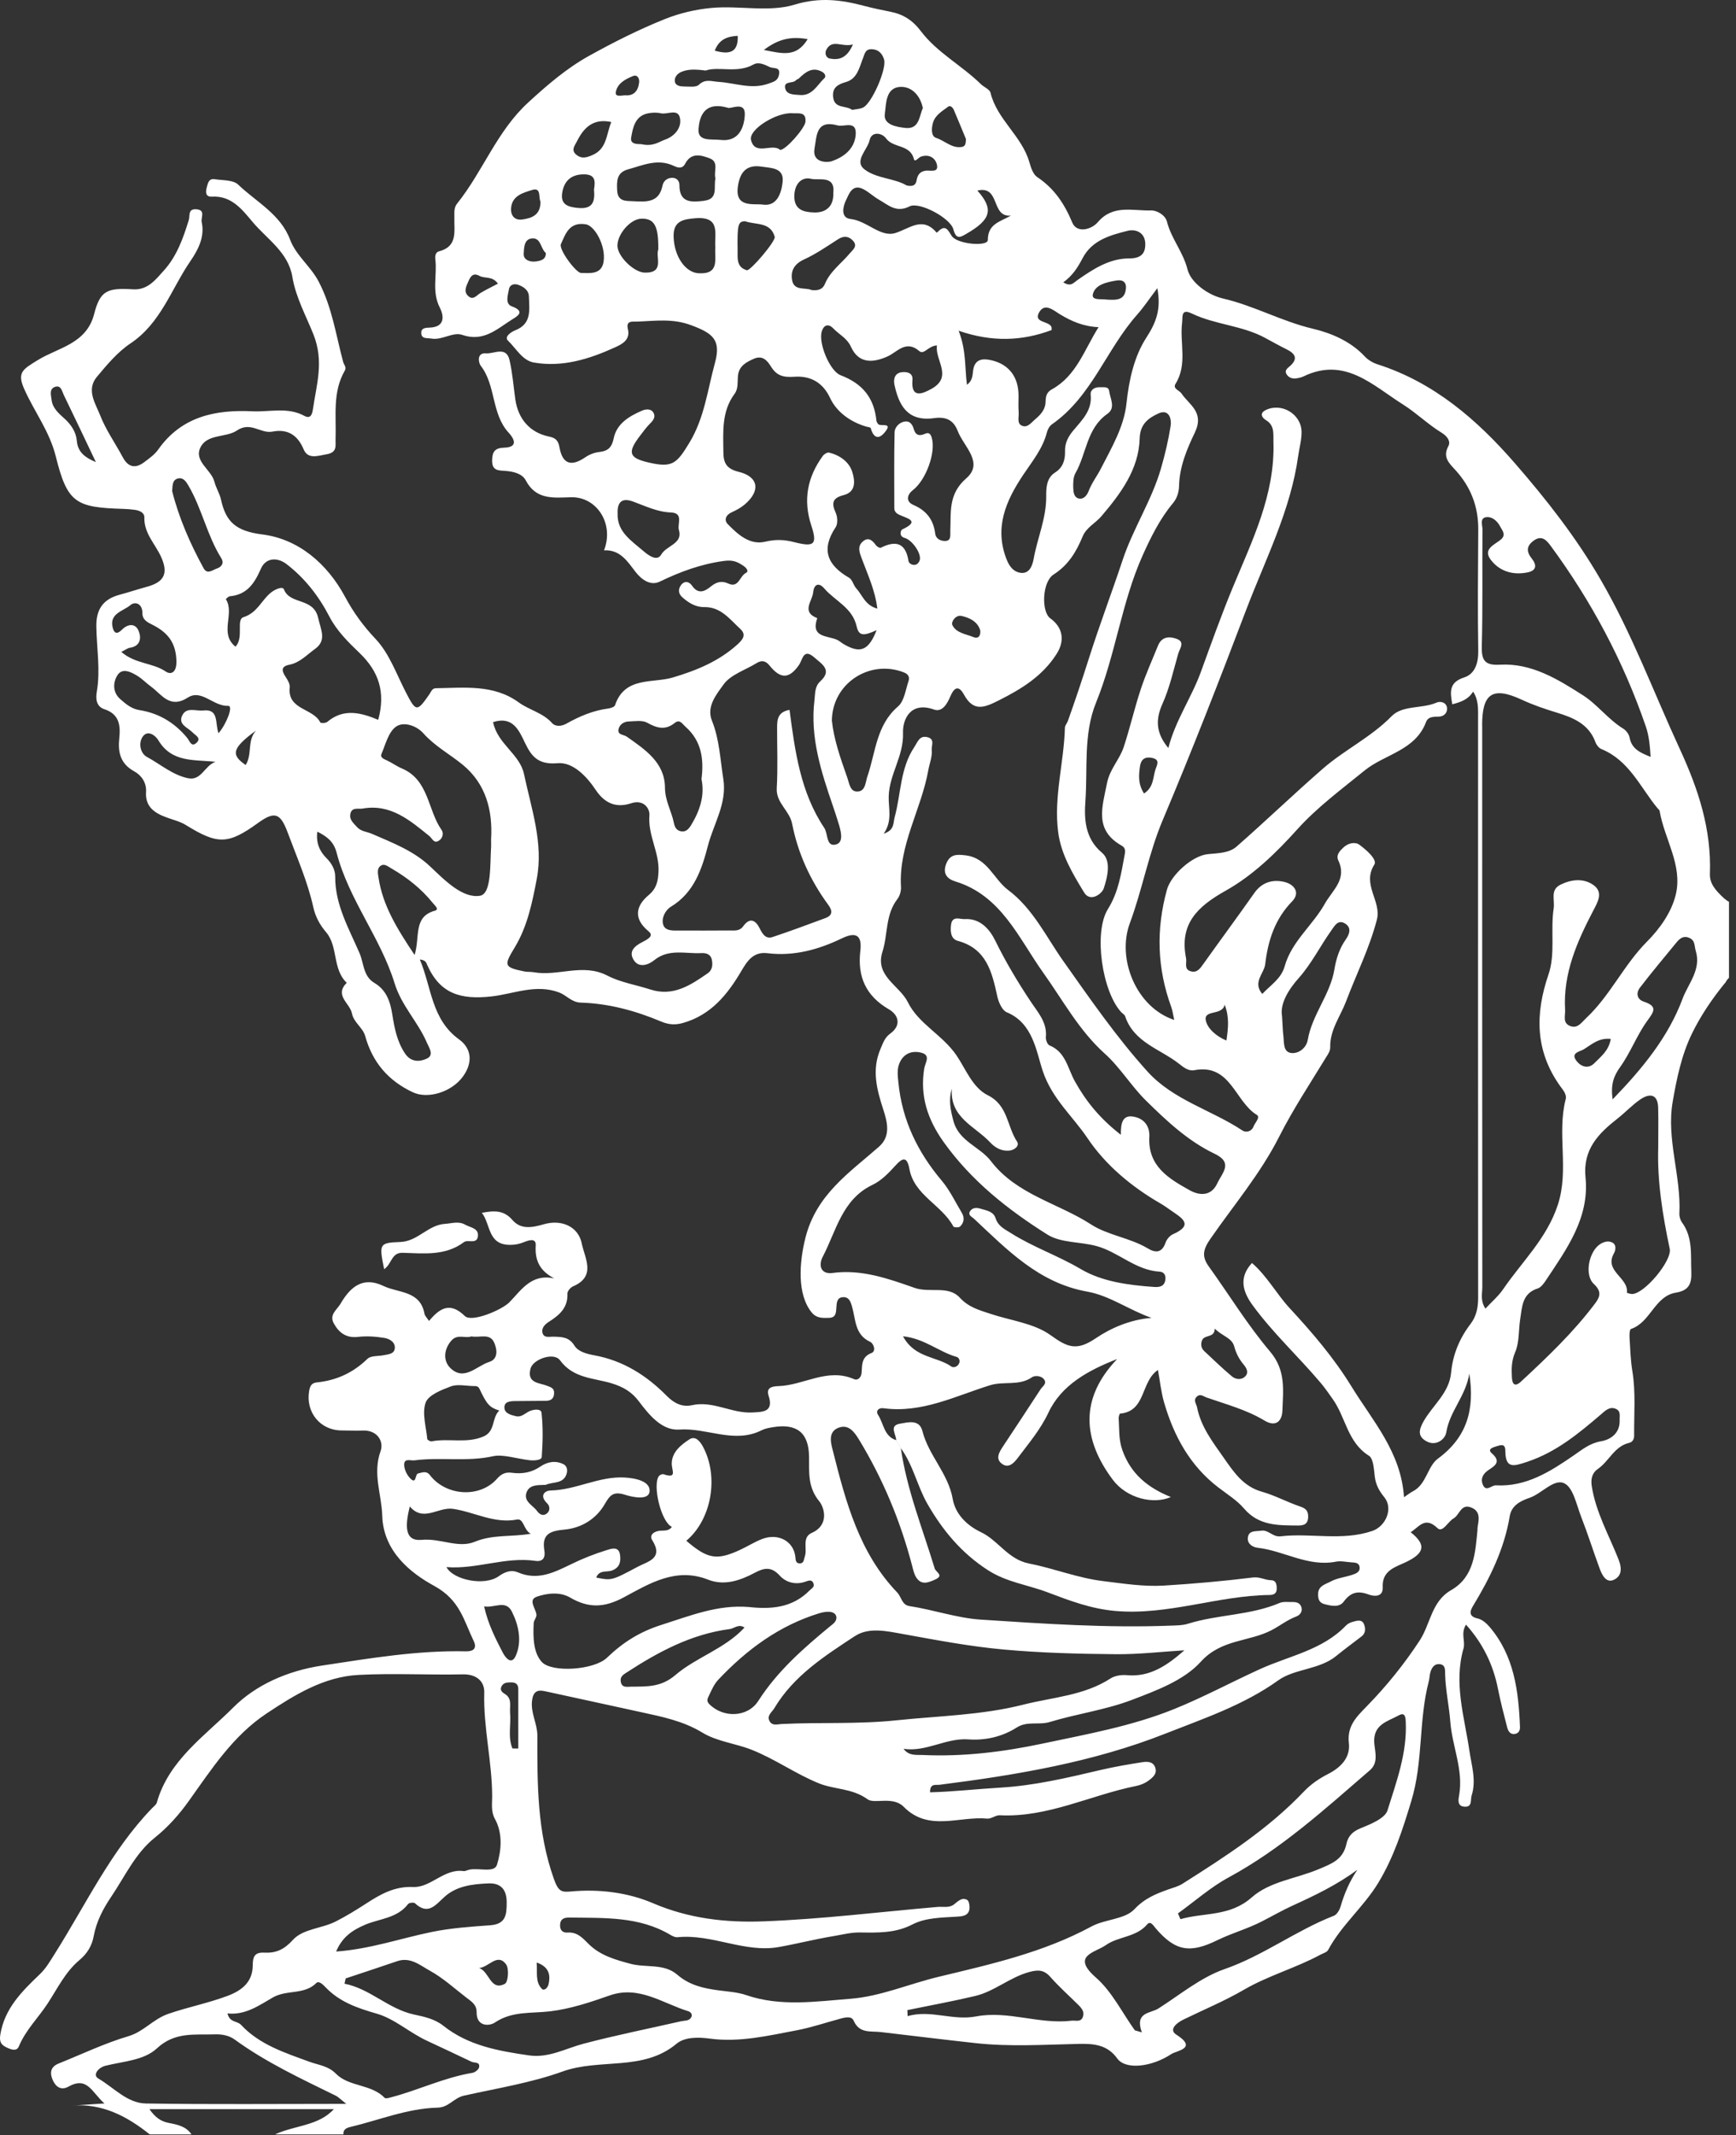 <?xml version="1.0" encoding="UTF-8"?> <svg xmlns="http://www.w3.org/2000/svg" width="148" height="182" viewBox="0 0 148 182" fill="none"><rect x="0" y="0" width="148" height="182" fill="#333333" stroke="none"/><path d="M147.066 76.639V76.648C146.159 75.828 145.745 75.261 145.775 74.46C145.91 70.669 144.788 67.259 143.2 63.823C140.973 59.003 139.148 54.038 136.45 49.392C134.349 45.776 131.837 42.576 129.15 39.485C125.936 35.787 122.259 32.597 117.442 31.054C117.049 30.928 116.641 30.691 116.362 30.394C115.149 29.082 113.477 28.386 111.914 28.017C109.263 27.389 106.895 26.051 104.254 25.441C102.957 25.141 101.517 24.073 101.241 22.968C100.862 21.465 99.851 20.339 99.488 18.892C99.347 18.328 98.617 17.92 98.131 17.935C96.585 17.989 94.902 17.407 93.602 18.928C93.035 19.592 91.801 19.895 91.417 18.976C90.745 17.359 89.877 16.062 88.425 15.093C88.074 14.858 87.888 14.285 87.758 13.829C87.122 11.59 84.997 10.191 84.442 7.901C84.37 7.61 83.887 7.43 83.623 7.172C81.993 5.575 79.895 4.486 78.511 2.661C77.794 1.712 76.993 1.214 75.9 0.998C75.162 0.854 74.42 0.698 73.694 0.506C71.716 -0.016 69.891 -0.259 67.733 0.398C65.545 1.064 63.024 0.455 60.644 0.677C59.261 0.809 57.922 1.13 56.691 1.622C54.464 2.514 52.306 3.603 50.205 4.768C48.3 5.827 46.646 7.253 45.028 8.739C42.363 11.179 41.171 14.609 38.974 17.347C38.665 17.731 38.749 18.16 38.737 18.583C38.707 19.718 39.04 21.008 37.428 21.422C37.119 21.503 37.083 21.831 37.113 22.095C37.281 23.46 36.795 24.853 37.492 26.213C37.852 26.915 37.966 27.869 36.642 27.923C36.321 27.935 35.91 27.938 35.913 28.368C35.916 28.917 36.405 28.794 36.759 28.857C37.69 29.028 38.602 28.266 39.409 28.545C41.219 29.172 42.363 28.047 43.641 27.242C44.062 26.975 44.86 26.564 43.632 26.111C43.035 25.892 43.305 25.153 43.389 24.649C43.452 24.28 43.812 24.154 44.155 24.268C44.629 24.427 45.076 24.736 45.091 25.267C45.121 26.366 45.358 27.584 43.953 28.142C43.545 28.305 42.966 28.71 43.311 29.04C44.005 29.7 44.533 30.73 45.514 30.901C47.948 31.324 50.241 30.607 52.429 29.61C53.018 29.343 53.756 28.977 53.531 28.055C53.345 27.296 53.933 27.425 54.299 27.413C55.833 27.362 57.31 27.125 58.888 27.707C60.788 28.407 61.49 28.971 60.95 30.94C60.32 33.236 60.059 35.628 58.762 37.756C57.688 39.524 57.316 39.887 55.32 39.428C53.624 39.038 53.468 38.59 54.539 37.177C54.83 36.789 55.122 36.396 55.464 36.057C55.725 35.799 55.887 35.514 55.725 35.205C55.503 34.785 55.005 34.881 54.716 35.01C53.633 35.481 52.576 36.111 52.321 37.357C52.159 38.152 51.826 38.449 51.073 38.53C50.664 38.575 50.232 38.749 49.89 38.983C48.732 39.773 47.966 39.596 47.702 38.152C47.603 37.615 47.435 37.339 46.826 37.216C45.175 36.883 44.17 35.709 43.932 34.034C43.776 32.921 43.692 31.789 43.44 30.7C43.155 29.466 42.111 30.18 41.429 30.12C40.631 30.048 40.787 30.919 40.982 31.171C42.3 32.87 41.873 35.274 43.377 36.895C43.83 37.384 44.209 38.128 42.981 38.158C42.213 38.179 41.967 38.485 41.955 39.236C41.94 40.151 42.51 40.094 43.122 40.142C43.779 40.193 44.521 40.373 44.821 40.943C45.703 42.624 47.18 42.426 48.669 42.384C50.884 42.321 52.378 44.653 51.496 46.91C52.855 46.832 53.492 47.846 54.164 48.726C54.725 49.458 55.488 49.938 56.235 49.581C57.997 48.732 59.747 48.081 61.722 47.813C62.505 47.709 62.877 47.895 63.372 48.225C63.576 48.36 63.904 48.678 63.588 48.837C63.057 49.101 62.979 50.152 62.091 49.74C61.52 49.476 61.07 49.608 60.608 49.986C60.071 50.425 59.525 50.686 58.99 49.911C58.75 49.566 58.351 49.467 58.048 49.888C57.799 50.236 57.832 50.605 58.162 50.902C58.693 51.379 59.3 51.757 60.032 51.745C61.461 51.724 62.217 52.787 63.111 53.606C63.651 54.104 63.33 54.513 62.871 54.93C61.28 56.367 59.413 57.133 57.361 57.748C55.65 58.258 53.261 57.64 52.435 60.11C52.387 60.254 52.075 60.362 51.871 60.389C50.572 60.557 49.404 61.053 48.272 61.689C47.882 61.908 47.363 61.965 47.057 61.623C46.276 60.749 45.121 60.527 44.218 59.867C42.078 58.312 39.581 58.63 37.152 58.663C36.834 58.666 36.753 58.967 36.603 59.183C35.547 60.704 35.463 60.68 34.607 59.024C33.8 57.463 33.188 55.695 32.02 54.462C30.96 53.342 30.126 52.193 29.412 50.86C27.887 48.024 25.426 45.941 22.374 45.556C20.141 45.274 19.258 44.512 18.841 42.582C18.727 42.063 18.415 41.592 18.283 41.072C18.016 40.013 16.488 39.317 17.1 38.113C17.683 36.97 19.291 37.315 20.192 36.699C21.374 35.892 22.212 36.991 23.232 36.789C24.466 36.549 25.354 37.03 25.885 38.299C26.248 39.167 27.074 38.857 27.854 38.719C28.776 38.557 28.589 37.984 28.608 37.414C28.677 35.448 28.334 33.425 29.394 31.594C29.565 31.297 29.322 31.096 29.256 30.85C28.634 28.545 28.316 26.189 27.164 23.995C26.471 22.677 25.249 21.798 24.733 20.432C23.907 18.244 21.851 17.218 20.3 15.732C19.877 15.327 18.988 15.381 18.307 15.276C17.799 15.198 17.73 15.588 17.625 15.978C17.502 16.434 17.553 16.788 18.067 16.761C19.747 16.668 20.642 17.86 21.542 18.928C22.782 20.399 24.577 21.5 24.925 23.599C25.213 25.342 26.092 26.924 26.717 28.491C27.647 30.829 26.975 32.792 26.672 34.92C26.611 35.34 26.456 35.721 25.957 35.451C24.532 34.673 23.01 35.127 21.53 35.058C18.355 34.905 15.476 35.496 13.486 38.32C13.189 38.743 12.73 39.068 12.307 39.386C11.554 39.956 10.932 39.848 10.467 38.974C9.834 37.789 9.039 36.672 8.552 35.433C8.15 34.403 7.322 33.239 8.264 32.116C9.126 31.087 10.023 30.006 11.121 29.274C13.718 27.542 14.603 24.625 16.239 22.245C16.863 21.335 17.478 20.204 17.196 18.934C17.109 18.541 17.571 17.878 16.707 17.836C16.011 17.8 16.206 18.388 16.095 18.754C15.62 20.306 15.068 21.846 13.973 23.055C13.289 23.812 12.604 24.739 11.35 24.661C9.132 24.523 8.537 24.772 8.024 26.774C7.37 29.319 4.945 29.631 3.231 30.688C1.949 31.477 1.433 31.738 2.066 33.161C2.925 35.094 4.221 36.754 4.759 38.914C5.746 42.897 6.478 43.254 10.521 43.377C10.842 43.386 11.166 43.413 11.488 43.456C11.884 43.51 12.316 43.69 12.307 44.104C12.268 45.457 13.225 46.352 13.727 47.453C14.378 48.882 14 49.614 12.52 50.017C11.743 50.227 10.98 50.485 10.203 50.692C8.81 51.064 8.192 51.913 8.213 53.393C8.24 55.248 8.573 57.1 8.252 58.961C8.15 59.558 8.201 60.224 8.9 60.452C10.17 60.867 10.284 61.836 10.17 62.913C10.041 64.123 10.254 65.095 11.452 65.753C12.043 66.077 12.502 66.704 12.451 67.496C12.364 68.769 13.177 69.3 14.198 69.675C14.753 69.88 15.353 70.018 15.846 70.324C18.559 72.002 19.441 71.993 21.986 70.156C23.403 69.132 23.898 69.273 24.526 70.963C25.306 73.07 26.224 75.129 26.714 77.341C26.888 78.127 27.254 78.818 27.8 79.457C28.845 80.684 28.322 82.59 29.559 83.77C28.481 84.853 29.832 85.508 30.003 86.375C30.159 87.165 30.93 87.585 31.132 88.305C31.753 90.544 33.094 92.117 35.199 93.104C36.468 93.698 38.494 93.104 39.472 91.754C40.31 90.598 40.226 89.382 39.142 88.599C36.774 86.888 36.804 84.187 35.793 81.783C36.303 81.837 36.342 82.068 36.426 82.26C37.522 84.715 39.274 85.226 41.916 84.931C43.785 84.721 45.688 83.845 47.669 84.595C48.312 84.838 48.723 85.436 49.512 85.46C51.892 85.532 54.173 86.15 56.361 87.072C57 87.342 57.565 87.384 58.225 87.195C60.611 86.519 62.025 84.769 63.204 82.761C63.718 81.888 64.24 81.102 65.428 81.249C67.688 81.525 69.783 80.943 71.788 79.976C73.01 79.388 73.499 79.745 73.346 81.054C73.091 83.239 73.808 84.886 75.78 86.03C76.617 86.516 76.861 87.399 75.903 88.095C75.417 88.449 75.285 88.902 75.069 89.4C74.297 91.186 74.748 92.864 75.306 94.584C75.654 95.655 75.954 96.847 74.94 97.738C72.403 99.968 69.588 101.826 68.664 105.512C68.144 107.58 67.931 110.311 69.198 111.869C69.609 112.373 70.116 112.343 70.66 112.331C71.293 112.319 71.272 111.863 71.305 111.425C71.332 111.046 71.35 110.605 71.845 110.569C72.385 110.53 72.517 110.944 72.647 111.398C72.956 112.484 72.869 113.769 74.186 114.375C74.489 114.516 74.706 115.17 74.306 115.323C73.424 115.663 73.508 116.344 73.454 117.016C73.421 117.418 73.121 117.691 72.821 117.559C70.543 116.551 68.517 118.091 66.353 118.148C65.794 118.163 65.305 118.295 65.524 118.961C65.987 120.375 65.02 120.345 64.147 120.396C62.397 120.495 60.791 119.372 58.996 119.774C58.132 119.969 57.43 119.573 56.85 118.988C55.122 117.238 53.132 115.975 50.676 115.524C50.031 115.407 49.296 115.218 48.972 114.696C48.504 113.943 47.885 113.958 47.192 113.934C46.847 113.922 46.355 114.09 46.243 113.58C46.157 113.174 46.481 112.862 46.796 112.664C47.693 112.097 48.428 111.464 48.374 110.257C48.365 110.056 48.639 109.738 48.855 109.645C50.86 108.789 49.845 107.226 49.599 105.998C49.305 104.542 47.879 103.921 46.382 104.347C45.415 104.623 44.422 104.846 43.68 103.984C42.957 103.141 42.129 103.177 41.081 103.378C41.855 104.386 41.564 106.13 43.521 106.109C43.977 106.106 44.299 106.022 44.689 105.869C45.046 105.728 45.718 105.482 45.673 106.16C45.589 107.439 46.021 108.33 47.255 108.969C45.283 108.534 44.428 109.99 43.419 111.01C42.795 111.644 40.22 112.754 39.626 112.172C38.35 110.923 37.465 111.53 36.576 112.595C36.411 112.337 36.225 112.172 36.189 111.98C35.826 109.996 33.965 110.224 32.692 109.612C30.966 108.783 29.886 109.66 29.046 111.103C28.736 111.638 28.043 112.052 28.454 112.796C28.893 113.595 29.511 114.072 30.528 113.952C31.267 113.865 32.038 113.922 32.776 114.042C33.163 114.105 33.665 114.36 33.662 114.855C33.659 115.413 33.127 115.431 32.707 115.515C32.239 115.608 31.615 115.542 31.327 115.822C30.111 117.004 28.689 117.661 27.029 117.83C26.555 117.878 26.431 118.133 26.356 118.562C26.044 120.378 27.308 121.929 29.133 121.926C29.727 121.926 30.321 121.962 30.913 121.935C32.179 121.881 32.74 122.872 32.446 123.691C31.753 125.609 32.533 127.365 32.587 129.193C32.677 132.248 35.021 134.088 37.023 135.18C39.214 136.375 39.544 138.134 40.382 139.872C40.688 140.502 40.355 140.769 39.721 140.754C35.583 140.664 31.54 141.348 27.458 141.967C24.46 142.423 21.782 143.638 19.877 145.55C17.469 147.966 14.387 150.037 13.37 153.645C13.319 153.831 13.105 153.975 12.958 154.131C9.444 157.772 7.316 162.349 4.651 166.56C4.26 167.178 3.93 167.766 3.381 168.292C1.877 169.732 0.38 171.197 0.025 173.439C-0.077 174.09 0.13 174.318 0.617 174.543C0.986 174.714 1.427 174.865 1.607 174.429C2.183 173.046 3.243 172.013 4.041 170.804C4.897 169.504 5.566 168.075 6.781 167.064C7.448 166.509 7.841 165.833 7.988 165.035C8.216 163.792 8.786 162.7 9.468 161.692C10.641 159.96 11.533 157.97 13.183 156.649C14.336 155.728 15.275 154.662 16.104 153.501C18.046 150.779 19.867 147.954 22.719 146.057C25.12 144.464 27.605 142.921 30.564 142.765C33.524 142.609 36.495 142.78 39.46 142.717C40.64 142.693 41.315 143.326 41.285 144.278C41.198 147.264 41.961 150.172 41.958 153.144C41.958 153.774 41.849 154.41 42.192 155.035C42.879 156.289 42.741 157.733 42.369 158.945C42.144 159.675 40.805 159.179 39.986 159.371C39.83 159.408 39.664 159.504 39.517 159.486C37.852 159.257 36.729 160.911 35.222 160.842C33.623 160.767 32.398 161.487 31.228 162.244C30.375 162.796 29.538 163.315 28.628 163.777C27.422 164.393 25.837 164.399 24.979 165.344C24.216 166.185 23.52 166.488 22.533 166.437C21.734 166.395 21.548 166.758 21.548 167.496C21.548 168.931 20.636 169.663 19.378 170.131C17.742 170.741 16.02 171.08 14.369 171.647C13.048 172.1 12.262 173.169 10.959 173.556C8.918 174.162 6.977 175.093 4.993 175.891C4.254 176.188 4.242 176.758 4.521 177.353C4.777 177.893 5.23 178.199 5.833 177.86C7.454 176.945 7.823 178.349 8.906 179.292C7.664 179.373 6.863 179.427 6.058 179.478C8.687 179.25 10.806 180.366 12.766 181.93H16.326C15.864 181.236 15.119 181.095 14.384 180.951C13.73 180.825 13.237 180.495 12.739 179.775H28.463C27.155 181.218 25.12 181.149 23.448 181.93H29.274C29.253 181.519 29.508 181.384 29.856 181.299C32.335 180.711 34.733 179.712 37.317 179.649C38.254 179.628 38.692 178.82 39.55 178.628C42.369 178.001 45.322 177.524 47.942 176.575C51.148 175.414 54.824 176.59 57.682 174.198C58.369 173.625 59.516 173.631 60.497 173.763C63.027 174.108 65.506 173.514 67.931 173.055C69.147 172.824 70.414 172.4 71.659 172.061C72.148 171.929 72.605 171.851 72.776 172.235C73.271 173.352 74.204 173.106 75.099 173.208C77.812 173.523 80.525 173.862 83.235 174.156C86.114 174.468 89.052 174.279 91.963 174.216C93.269 174.186 94.406 174.288 95.25 175.459C95.97 176.458 98.209 176.179 99.857 175.084C100.31 174.784 102.138 174.606 100.286 173.427C99.602 172.992 100.328 172.418 100.886 172.145C102.609 171.302 104.395 170.564 106.049 169.6C108.126 168.391 110.449 167.757 112.55 166.623C112.784 166.497 113.12 166.41 113.228 166.209C114.369 164.078 116.275 162.523 117.511 160.473C118.823 158.303 119.576 155.965 120.317 153.516C121.347 150.124 120.93 146.655 121.806 143.326C121.875 143.068 121.872 142.789 121.947 142.531C122.061 142.15 122.283 141.804 122.727 141.846C123.256 141.895 123.193 142.369 123.202 142.723C123.241 144.083 123.544 145.439 123.643 146.748C123.802 148.852 124.771 150.851 124.399 153.006C124.336 153.375 124.198 153.963 124.87 153.999C125.549 154.035 125.345 153.396 125.462 153.042C125.876 151.76 125.453 150.469 125.273 149.236C124.846 146.334 123.919 143.482 124.768 140.514C124.945 139.896 124.51 139.238 124.981 138.479C126.428 140.091 127.296 141.888 127.704 143.938C127.926 145.046 128.205 146.138 128.49 147.231C128.571 147.534 128.736 147.867 129.156 147.795C129.463 147.744 129.595 147.504 129.583 147.207C129.463 144.137 129.09 141.135 126.992 138.671C126.728 138.362 126.353 138.035 125.978 137.954C125.198 137.786 125.306 137.338 125.573 136.897C127.022 134.508 128.244 132.038 128.709 129.241C128.859 128.337 129.595 127.944 130.39 127.674C131.446 127.314 132.476 126.008 133.364 126.434C134.13 126.804 134.403 128.28 134.805 129.304C135.372 130.756 135.84 132.248 136.381 133.713C136.588 134.271 136.945 134.973 137.602 134.649C138.206 134.352 138.326 133.782 137.98 132.905C137.167 130.846 136.042 128.89 135.699 126.651C135.606 126.041 135.753 125.531 136.213 125.216C137.179 124.556 137.623 123.28 138.89 122.986C139.181 122.92 139.319 122.665 139.316 122.371C139.298 120.54 139.463 118.676 139.166 116.887C139.007 115.927 138.986 114.987 138.926 114.039C138.908 113.778 138.929 113.315 139.043 113.279C140.721 112.721 141.054 110.482 142.873 110.182C143.986 109.999 144.232 109.423 144.19 108.399C144.13 106.953 144.334 105.485 143.401 104.203C143.251 103.999 143.161 103.69 143.173 103.438C143.332 100.232 142.047 97.087 142.603 93.903C142.945 91.934 143.359 89.911 144.25 88.089C144.989 86.582 145.931 85.175 147.078 83.767V83.8C147.156 83.629 147.264 83.473 147.402 83.344V76.867C147.279 76.807 147.171 76.729 147.078 76.642L147.066 76.639ZM40.967 24.97C40.619 25.177 40.319 25.654 39.878 25.195C39.517 24.82 39.758 24.388 39.923 24.001C40.1 23.584 40.316 23.208 40.874 23.514C41.33 23.767 41.973 23.502 42.45 24.178C41.886 24.475 41.414 24.703 40.967 24.97ZM43.572 17.737C43.653 16.656 44.644 16.422 45.364 16.194C46.178 15.936 45.889 16.863 46.078 17.172C46.096 18.34 45.322 18.601 44.521 18.709C43.884 18.796 43.524 18.385 43.572 17.737ZM45.685 22.284C45.187 22.359 44.614 22.149 44.647 21.636C44.674 21.194 44.659 20.426 45.289 20.33C46.13 20.198 46.069 21.185 46.535 21.567C46.541 22.158 46.066 22.227 45.685 22.287V22.284ZM47.927 16.452C48.077 15.471 48.645 14.867 49.761 14.861C50.749 14.855 50.767 15.411 50.641 16.149C50.722 17.073 50.617 17.839 49.329 17.728C48.477 17.656 47.771 17.473 47.927 16.452ZM51.457 22.308C51.286 23.397 50.34 23.286 49.536 23.265C49.095 23.253 47.615 21.248 47.819 20.807C48.206 19.967 48.513 18.91 49.905 19.114C50.691 19.195 51.67 20.954 51.457 22.305V22.308ZM50.472 13.235C49.977 13.439 49.587 13.553 49.146 13.199C48.645 12.8 49.005 12.412 49.179 12.061C49.764 10.879 50.575 10.068 52.114 10.401C51.673 11.488 51.745 12.71 50.472 13.232V13.235ZM56.37 47.27C56.046 47.852 55.359 47.408 54.867 46.982C53.822 46.082 52.6 45.328 52.654 43.786C52.609 42.747 53.063 42.423 53.951 42.744C55.011 43.128 56.028 43.639 57.19 43.681C58.312 43.723 57.724 44.674 57.877 45.169C58.243 46.361 56.811 46.487 56.37 47.273V47.27ZM6.55 37.573C6.487 36.825 6.061 36.18 5.47 35.655C4.996 35.232 4.473 34.764 4.401 34.097C4.362 33.731 4.155 33.146 4.708 32.969C5.206 32.81 5.287 33.353 5.434 33.659C6.361 35.562 7.262 37.477 8.174 39.389C7.286 39.014 6.634 38.569 6.55 37.576V37.573ZM15.209 40.778C15.633 40.694 15.87 41.057 16.062 41.388C17.217 43.353 17.652 45.647 18.871 47.588C19.114 47.979 18.916 48.315 18.481 48.462C18.106 48.591 17.665 48.993 17.358 48.435C16.209 46.334 15.254 44.152 14.678 41.865C14.717 41.391 14.672 40.883 15.212 40.775L15.209 40.778ZM11.104 51.586C11.527 51.226 12.145 51.457 12.139 52.255C12.133 52.85 12.601 53.054 13.033 53.273C14.297 53.915 15.008 54.783 15.041 56.361C15.062 57.352 14.561 57.532 14.123 57.235C13.012 56.478 11.554 56.611 10.341 55.566C10.71 55.383 10.884 55.242 11.079 55.212C12.013 55.068 12.055 54.333 11.812 53.762C11.527 53.087 10.875 53.189 10.401 53.669C10.014 54.062 9.75 54.026 9.615 53.528C9.282 52.292 10.497 52.099 11.104 51.589V51.586ZM16.05 66.338C14.72 66.068 13.688 65.146 12.526 64.519C11.953 64.21 11.785 63.328 12.169 62.787C12.604 62.175 13.267 62.709 13.493 63.087C14.639 65.02 16.53 64.732 18.379 64.936C17.457 65.234 17.169 66.563 16.053 66.335L16.05 66.338ZM18.628 62.499C18.316 61.626 18.688 60.407 17.325 60.56C16.719 60.629 15.924 60.242 15.555 60.947C15.131 61.758 16.017 62.007 16.425 62.436C16.668 62.691 17.178 62.91 16.764 63.304C16.314 63.73 16.173 63.16 15.957 62.895C14.897 61.608 13.547 60.788 11.902 60.53C11.209 60.422 10.74 60.017 10.257 59.594C9.561 58.988 9.645 58.123 10.02 57.541C10.431 56.899 11.188 57.28 11.737 57.625C12.142 57.877 12.478 58.237 12.868 58.519C13.796 59.198 14.468 60.446 16.014 59.459C17.184 58.712 18.172 60.212 19.459 60.167C19.907 60.152 19.333 61.671 18.631 62.499H18.628ZM20.945 65.207C19.642 64.324 19.807 63.754 21.821 62.271C21.041 63.181 21.533 64.258 20.945 65.207ZM24.7 58.582C24.73 58.3 24.523 57.958 24.349 57.694C24.012 57.184 23.934 56.803 24.673 56.659C25.567 56.484 26.161 55.812 26.852 55.317C27.875 54.585 27.353 53.693 27.128 52.682C26.732 50.89 24.727 51.583 24.204 50.233C24.096 49.95 23.451 50.224 23.085 50.521C22.284 51.169 21.95 52.225 20.75 52.61C20.111 52.814 20.813 54.336 20.078 55.122C18.655 53.987 20.044 52.298 19.255 51.073C19.249 51.064 19.468 50.836 19.594 50.824C21.068 50.689 21.695 49.722 22.248 48.465C22.65 47.546 23.625 47.468 24.427 48.081C25.987 49.278 27.182 50.818 28.082 52.556C28.718 53.783 29.697 54.741 30.639 55.644C32.299 57.238 32.884 58.994 32.245 61.356C30.768 60.74 29.292 60.35 27.896 61.536C27.767 61.644 27.338 61.65 27.305 61.578C26.705 60.347 24.487 60.53 24.7 58.579V58.582ZM36.369 88.827C36.579 89.311 37.038 89.92 36.396 90.229C35.817 90.505 35.054 90.571 34.538 89.809C33.851 88.791 33.629 87.639 33.446 86.477C33.272 85.37 32.941 84.385 31.915 83.779C30.957 83.212 31.024 82.107 30.654 81.249C29.748 79.148 28.562 77.128 28.577 74.715C28.58 74.153 28.295 73.604 27.842 73.154C27.257 72.575 26.927 71.852 27.053 70.888C27.881 71.305 28.448 71.725 28.701 72.692C29.727 76.666 32.44 79.916 33.638 83.806C34.223 85.715 35.61 87.078 36.375 88.83L36.369 88.827ZM37.047 77.632C35.211 78.166 35.826 79.841 35.346 81.399C33.836 79.142 32.626 77.173 32.269 74.802C32.215 74.436 32.116 74.007 32.476 73.781C32.773 73.592 33.077 73.853 33.356 74.016C34.703 74.796 35.907 75.738 36.894 76.963C37.107 77.227 37.48 77.512 37.05 77.638L37.047 77.632ZM41.861 72.29C41.778 73.76 41.895 76.192 40.925 76.351C39.442 76.594 37.93 75.048 36.681 73.862C35.261 72.515 33.464 71.837 31.711 71.074C31.279 70.885 30.777 70.885 30.417 70.477C30.126 70.147 29.772 69.868 29.868 69.384C29.988 68.769 30.534 68.985 30.922 68.919C33.305 68.499 34.946 69.925 36.6 71.26C36.876 71.485 36.99 71.96 37.459 71.626C37.768 71.407 37.816 70.984 37.651 70.75C36.447 69.045 36.579 66.473 34.25 65.495C33.809 65.308 33.416 65.014 32.98 64.813C32.719 64.696 32.398 64.561 32.518 64.276C32.866 63.457 33.109 62.412 33.749 61.947C34.406 61.467 35.514 61.857 36.084 62.496C37.062 63.595 38.326 64.273 39.43 65.17C41.441 66.809 42.018 69.12 41.867 71.542C41.867 71.858 41.877 72.074 41.867 72.287L41.861 72.29ZM98.668 24.565C98.996 26.342 98.593 27.446 97.723 28.791C96.709 30.352 96.246 32.371 96.039 34.364C95.829 36.387 94.758 38.17 93.854 39.944C93.539 40.565 93.08 41.151 92.816 41.844C92.693 42.168 92.42 42.579 91.987 42.495C91.552 42.411 91.51 41.934 91.498 41.583C91.486 41.163 91.489 40.673 91.687 40.328C92.633 38.671 92.633 36.513 94.403 35.28C95.142 34.767 94.647 33.983 94.56 33.332C94.503 32.906 94.061 33.026 93.761 33.008C93.32 32.984 92.942 33.233 92.984 33.638C93.122 35.004 92.231 35.814 91.48 36.721C91.063 37.225 90.775 37.771 90.796 38.476C90.814 39.188 90.634 39.845 89.95 40.274C89.208 40.742 89.187 41.601 89.193 42.297C89.211 44.167 88.443 45.851 88.122 47.636C88.02 48.192 87.779 48.903 87.047 48.831C86.474 48.774 86.087 48.36 85.829 47.715C84.736 44.968 85.763 42.675 87.236 40.469C88.011 39.311 88.902 38.236 89.256 36.84C89.319 36.594 89.481 36.309 89.682 36.168C93.074 33.809 94.317 29.781 96.94 26.828C97.501 26.195 97.975 25.48 98.665 24.568L98.668 24.565ZM94.365 25.54C93.995 25.453 93.044 25.651 93.167 25.093C93.353 24.253 94.371 24.043 95.196 23.908C95.643 23.836 96.045 23.977 95.988 24.598C95.895 25.585 95.205 25.591 94.365 25.537V25.54ZM92.293 22.011C93.095 20.471 94.647 20.048 96.138 19.673C96.808 19.505 97.591 19.802 97.636 20.72C97.678 21.612 97.267 22.029 96.27 22.026C94.56 22.026 93.173 22.953 91.822 23.896C91.534 24.097 91.288 24.478 90.649 24.064C91.453 23.49 91.894 22.773 92.293 22.011ZM89.655 28.131C89.649 28.041 89.67 27.929 89.631 27.848C89.379 27.338 88.05 27.521 88.611 26.588C89.097 25.78 89.865 26.492 90.367 26.792C91.354 27.386 92.36 27.83 93.656 27.887C92.432 29.826 91.768 32.035 89.673 33.188C89.214 33.44 89.148 33.8 89.139 34.256C89.127 34.905 88.704 35.364 88.257 35.733C87.951 35.988 87.626 36.462 87.176 36.306C86.657 36.129 86.879 35.568 86.846 35.166C86.81 34.682 86.834 34.196 86.834 33.71C86.831 32.14 86.024 31.048 84.502 30.703C83.785 30.541 83.082 30.586 82.959 31.6C82.911 32.002 82.905 32.459 82.437 32.798C82.239 31.333 82.392 29.889 81.726 28.191C84.571 29.175 87.137 29.076 89.658 28.131H89.655ZM83.007 54.312C82.356 54.041 81.522 53.963 81.192 53.279C81.062 53.015 81.468 52.397 81.96 52.499C82.683 52.652 83.353 52.994 83.572 53.741C83.62 54.255 83.356 54.456 83.007 54.309V54.312ZM83.328 16.242C85.312 15.783 84.448 18.553 86.189 18.376C85.264 18.904 84.217 19.072 84.214 20.459C84.214 21.038 81.597 20.825 81.134 20.108C80.816 19.616 80.612 19.096 79.976 19.736C79.94 19.775 79.859 19.835 79.856 19.832C78.649 18.424 77.62 19.445 76.353 19.856C75.069 20.273 73.928 18.82 72.517 18.667C71.608 18.568 71.893 17.527 72.118 17.082C72.358 16.605 72.635 15.618 73.61 16.128C74.081 16.374 74.477 16.761 74.943 17.026C75.738 17.476 76.401 18.169 77.548 17.59C78.382 17.169 81.02 18.583 81.275 19.541C81.525 20.477 81.894 20.21 82.404 19.919C84.493 18.718 84.736 17.821 83.328 16.248V16.242ZM62.883 21.305C62.853 19.123 62.925 18.871 63.522 18.859C64.447 19.183 65.686 18.898 66.047 20.183C66.149 20.552 63.958 23.118 63.669 23.034C62.763 22.77 62.892 21.993 62.883 21.305ZM65.053 17.44C64.228 17.332 62.658 17.734 62.904 15.924C63.06 14.777 63.561 13.994 64.912 14.201C65.74 14.327 66.848 14.285 66.722 15.492C66.629 16.383 66.284 17.605 65.053 17.443V17.44ZM66.506 12.775C65.831 12.169 64.369 13.322 64.027 11.935C63.801 11.029 66.233 9.546 67.568 9.654C68.046 9.693 68.748 9.483 68.667 10.383C68.619 10.921 66.986 12.806 66.509 12.775H66.506ZM71.044 16.413C71.098 17.641 70.365 18.151 69.369 18.109C68.574 18.076 67.682 17.926 67.718 16.671C67.748 15.63 68.376 15.051 69.153 15.243C69.795 15.399 71.197 14.909 71.047 16.413H71.044ZM69.441 12.643C69.642 11.569 69.555 10.188 71.401 10.687C71.956 10.858 73.094 10.182 72.944 11.563C72.815 12.752 71.872 13.415 70.891 13.748C70.594 13.85 69.201 13.934 69.444 12.643H69.441ZM68.553 22.113C69.567 21.648 70.504 20.999 71.446 20.393C71.944 20.072 72.376 20.129 72.734 20.534C73.145 21.002 72.692 21.302 72.427 21.618C71.71 22.473 70.762 23.133 70.317 24.22C70.131 24.676 69.711 24.79 69.189 24.724C68.649 24.475 67.694 24.829 67.529 23.875C67.391 23.079 67.715 22.494 68.553 22.113ZM79.547 10.444C79.73 9.807 80.339 9.468 80.837 9.09C81.017 8.952 81.234 9.171 81.32 9.375C81.672 10.2 82.011 11.032 82.35 11.851C82.335 12.13 82.344 12.46 82.029 12.52C81.168 12.685 80.558 11.998 79.811 11.755C79.343 11.602 79.418 10.885 79.544 10.444H79.547ZM79.883 14.075C80.015 14.738 79.298 14.507 78.944 14.546C78.4 14.609 78.22 14.934 78.139 15.39C78.067 15.792 77.821 15.918 77.299 15.81C76.26 15.186 74.754 15.231 73.721 14.453C72.761 13.73 73.958 12.781 74.138 11.944C74.3 11.191 75.174 11.296 75.546 11.803C76.167 12.646 77.593 12.286 77.911 13.553C77.992 13.88 78.301 13.424 78.511 13.352C79.244 13.097 79.772 13.502 79.886 14.078L79.883 14.075ZM75.432 9.714C75.558 8.883 75.465 7.4 76.855 7.406C77.758 7.409 78.463 8.165 78.676 9.213C78.355 9.921 78.379 11.038 77.182 10.906C76.446 10.825 75.297 10.633 75.435 9.717L75.432 9.714ZM73.562 4.996C73.727 4.57 73.763 4.168 74.342 4.195C74.916 4.222 75.216 4.582 75.369 5.065C75.618 5.857 74.321 8.832 73.571 9.171C73.292 9.297 72.959 9.306 72.65 9.366C72.109 8.964 71.146 9.288 71.029 8.288C70.933 7.466 71.422 7.19 72.127 6.989C73.082 6.716 73.259 5.764 73.559 4.993L73.562 4.996ZM70.456 4.222C70.975 3.291 71.779 4.051 72.716 3.786C72.214 4.945 71.548 5.137 70.765 4.996C70.374 4.924 70.302 4.495 70.456 4.222ZM70.104 6.133C70.317 6.251 70.447 6.509 70.287 6.659C69.651 7.253 69.246 8.219 68.129 8.093C67.646 8.06 67.04 8.066 66.935 7.505C66.818 6.878 67.589 7.142 67.853 6.845C67.922 6.767 68.049 6.746 68.124 6.671C68.688 6.124 69.273 5.668 70.107 6.13L70.104 6.133ZM68.856 3.336C67.877 4.954 66.653 4.546 65.119 4.261C66.359 3.315 67.445 3.081 68.856 3.336ZM62.895 3.054C62.949 4.48 62.19 4.675 60.935 4.318C61.316 3.33 62.022 3.105 62.895 3.054ZM58.12 6.115C58.678 5.89 59.27 5.899 60.155 6.013C61.298 5.626 62.838 6.284 64.246 5.494C64.681 5.251 65.179 5.506 65.626 5.716C65.957 5.872 66.572 5.659 66.404 6.404C66.29 6.905 65.957 6.968 65.518 7.127C64.069 7.652 62.673 7.067 61.271 6.98C60.629 6.941 60.146 6.695 59.573 7.232C59.33 7.46 58.759 7.37 58.339 7.373C58.021 7.373 57.604 7.319 57.538 6.974C57.463 6.59 57.751 6.26 58.12 6.112V6.115ZM56.343 9.657C56.904 9.786 57.811 9.207 57.973 10.083C58.126 10.918 57.481 11.629 56.703 11.899C56.175 12.085 55.683 12.52 54.659 12.286C54.563 12.262 53.69 12.385 53.807 11.734C53.948 10.93 54.119 9.885 55.233 9.663C55.593 9.591 55.992 9.576 56.346 9.657H56.343ZM52.504 7.829C52.642 7.106 53.318 6.743 53.951 6.488C54.329 6.335 54.533 6.665 54.488 7.034C54.401 7.775 54.008 8.192 53.282 8.123C52.916 8.147 52.414 8.285 52.504 7.829ZM54.965 23.238C54.041 23.217 52.645 21.855 52.639 20.945C52.636 19.94 53.753 18.667 54.665 18.64C55.779 18.61 56.145 19.238 56.121 21.26C55.869 21.921 56.688 23.277 54.965 23.238ZM60.983 21.107C60.905 22.074 61.382 23.397 59.552 23.292C58.447 23.229 57.475 21.882 57.427 20.174C57.388 18.847 58.225 18.676 59.336 18.598C61.472 18.451 60.89 19.955 60.983 21.107ZM60.026 17.116C58.975 17.236 57.913 17.338 57.922 15.753C57.922 15.429 57.694 15.147 57.295 15.156C56.853 15.165 56.553 15.45 56.481 15.819C56.187 17.296 55.098 17.206 54.002 17.154C53.351 17.125 52.666 17.191 52.615 16.233C52.576 15.447 52.561 14.708 53.537 14.438C54.818 14.084 56.067 13.493 57.433 14.135C57.754 14.285 58.165 14.432 58.411 13.958C58.927 12.962 59.789 13.223 60.518 13.502C61.319 13.811 60.818 14.639 60.995 15.21C60.818 15.93 61.274 16.968 60.026 17.11V17.116ZM59.549 10.996C59.633 9.993 59.987 8.61 62.034 9.18C62.289 9.336 63.561 8.565 63.495 9.807C63.438 10.876 62.982 12.115 61.415 11.926C60.68 11.836 59.459 12.106 59.552 10.996H59.549ZM62.052 44.686C61.707 44.335 61.866 43.9 62.385 43.663C62.769 43.489 63.156 43.281 63.477 43.011C64.855 41.85 64.687 40.634 62.976 40.217C61.935 39.965 61.677 39.455 61.671 38.551C61.656 36.828 61.502 35.085 62.622 33.575C62.964 33.113 62.859 32.542 62.916 32.008C63.003 31.192 63.627 30.859 64.285 30.574C65.017 30.259 65.413 30.739 65.731 31.249C66.215 32.026 66.767 32.179 67.73 32.113C68.979 32.026 70.101 32.498 70.765 33.917C71.323 35.112 72.478 35.952 73.829 36.357C73.967 36.399 74.207 36.411 74.228 36.486C74.444 37.249 74.853 37.546 75.423 36.858C76.2 35.925 75.012 36.402 74.847 36.129C74.796 36.045 74.727 35.952 74.718 35.859C74.522 33.929 73.562 32.708 71.659 31.981C70.741 31.63 69.738 29.22 70.068 28.224C70.281 27.581 70.72 27.65 71.038 27.989C71.533 28.518 72.202 28.8 72.553 29.571C73.166 30.919 74.297 31.006 75.696 30.367C76.482 30.006 77.245 28.944 78.373 29.925C78.775 30.276 79.156 29.46 79.88 29.445C79.685 30.706 81.293 32.125 79.379 33.161C78.763 33.494 77.641 34.079 77.791 32.386C77.842 31.81 77.374 31.675 76.909 31.723C76.242 31.789 76.158 32.359 76.257 32.813C76.62 34.439 77.293 35.97 79.64 35.64C80.765 35.481 81.332 35.907 81.654 36.748C82.152 38.05 83.911 39.437 82.38 40.769C80.825 42.12 81.089 43.651 81.017 45.253C81.002 45.596 81.122 46.112 80.564 46.112C80.207 46.112 79.787 45.944 79.73 45.487C79.583 44.311 78.992 43.525 77.884 43.047C77.143 42.729 77.38 42.114 77.827 41.775C78.937 40.931 79.817 38.542 79.427 37.285C79.316 36.922 79.135 36.852 78.865 36.973C78.358 37.201 78.046 37.096 77.893 36.546C77.779 36.144 77.527 35.841 77.086 35.937C76.632 36.036 76.275 36.435 76.266 36.843C76.215 38.998 76.242 41.154 76.242 43.309C76.242 43.621 76.44 43.777 76.704 43.897C77.353 44.191 78.481 44.404 76.921 45.127C76.779 45.193 76.62 45.713 77.113 45.845C77.782 46.028 78.586 47.204 78.406 47.763C78.361 47.898 78.247 48.057 78.124 48.111C77.827 48.24 77.488 48.036 77.455 47.828C77.209 46.268 76.383 46.043 75.09 46.688C75.006 46.73 74.763 46.595 74.681 46.481C74.36 46.028 73.997 45.728 73.505 46.205C73.085 46.613 73.286 47.12 73.451 47.567C73.958 48.942 74.6 50.278 74.796 51.877C73.745 51.598 73.526 50.722 73.004 50.158C72.758 49.891 72.674 49.41 72.391 49.248C70.546 48.183 69.963 46.856 71.242 44.941C71.44 44.647 71.404 44.047 71.242 43.696C70.861 42.858 70.99 42.441 71.926 42.201C73.043 41.916 72.869 40.883 72.65 40.202C72.379 39.359 71.59 38.797 70.678 38.578C70.531 38.542 70.26 38.707 70.152 38.854C68.835 40.664 68.448 42.603 69.165 44.788C69.696 46.409 69.429 46.652 67.721 46.214C66.872 45.995 66.134 45.959 65.242 46.172C63.931 46.487 62.919 45.569 62.055 44.686H62.052ZM69.327 50.488C69.399 49.77 69.822 49.632 70.269 50.155C71.188 51.226 72.668 51.784 73.031 53.387C73.217 54.209 73.601 54.233 74.733 53.714C74.042 55.482 73.319 55.734 71.887 54.879C71.704 54.768 71.542 54.612 71.347 54.528C70.504 54.167 69.093 54.342 69.675 52.688C68.286 52.16 69.252 51.244 69.327 50.491V50.488ZM52.742 62.121C52.834 61.743 53.201 61.506 53.6 61.497C54.131 61.482 54.755 61.371 55.173 61.602C56.004 62.064 56.718 62.268 57.526 61.62C57.955 61.275 58.168 61.701 58.441 61.944C59.792 63.136 60.026 64.678 59.804 66.413C60.098 67.809 59.663 69.108 58.918 70.333C58.717 70.66 58.462 70.96 58.012 70.849C57.658 70.762 57.517 70.483 57.451 70.144C57.249 69.132 56.697 68.262 56.691 67.136C56.679 64.993 54.989 63.886 53.435 62.79C53.156 62.595 52.606 62.658 52.739 62.127L52.742 62.121ZM60.344 82.954C58.873 83.974 57.388 84.971 55.443 84.34C54.221 83.944 52.904 83.74 51.781 83.158C49.686 82.071 47.573 83.245 45.499 82.87C45.235 82.822 44.959 82.858 44.698 82.803C42.942 82.443 42.948 82.299 43.881 80.757C44.962 78.974 45.382 76.918 45.763 74.904C46.343 71.846 45.292 68.922 44.674 65.981C44.314 64.267 42.414 63.424 42.036 61.551C43.716 61.017 44.236 62.229 44.77 63.346C45.337 64.531 45.931 65.192 47.54 65.053C48.852 64.939 50.031 66.197 50.776 67.316C51.586 68.535 52.588 68.868 53.792 68.472C54.923 68.1 55.41 68.967 55.365 69.495C55.221 71.2 56.229 72.662 56.139 74.328C56.097 75.111 55.974 75.729 55.305 76.29C54.194 77.221 53.993 78.295 55.26 79.352C55.626 79.655 55.581 79.889 54.806 80.276C54.068 80.645 53.555 81.117 54.047 81.861C54.485 82.521 55.275 82.251 55.776 81.843C57.024 80.832 58.45 81.315 59.807 81.24C60.194 81.219 60.587 81.336 60.683 81.786C60.776 82.221 60.743 82.674 60.341 82.957L60.344 82.954ZM71.299 71.972C70.414 72.239 70.609 71.071 70.269 70.564C68.241 67.526 67.778 64.06 67.31 60.506C66.311 60.686 66.251 61.326 66.251 61.998C66.248 63.724 66.32 65.453 66.221 67.172C66.146 68.451 67.313 69.075 67.535 70.228C68.025 72.737 69.087 75.048 70.612 77.125C70.966 77.608 71.017 78.016 70.365 78.256C68.868 78.809 67.373 79.37 65.861 79.871C65.29 80.06 65.014 79.631 64.777 79.151C64.423 78.433 63.934 78.154 63.354 78.959C63.045 79.388 62.604 79.307 62.181 79.31C60.779 79.319 59.377 79.322 57.976 79.316C57.439 79.316 56.727 79.388 56.544 78.83C56.364 78.28 56.706 77.584 57.202 77.284C59.176 76.086 59.837 74.079 60.356 72.077C60.842 70.201 61.998 68.472 61.665 66.392C61.397 64.726 61.34 63.033 60.695 61.428C60.203 60.203 61.106 59.159 61.686 58.345C62.286 57.502 63.531 57.121 64.489 56.529C64.93 56.256 65.272 56.313 65.605 56.728C66.548 57.898 67.28 57.877 68.115 56.683C68.433 56.226 68.484 55.212 69.429 56.043C70.062 56.602 70.978 57.109 69.942 58.063C69.438 58.528 69.507 59.102 69.435 59.69C69.054 62.862 70.011 65.792 71.014 68.715C71.17 69.171 71.317 69.627 71.461 70.087C71.671 70.759 71.974 71.767 71.296 71.972H71.299ZM73.958 66.143C73.772 66.692 73.796 67.472 73.067 67.469C72.466 67.469 72.406 66.767 72.223 66.251C71.65 64.63 71.086 63.016 70.921 61.425C70.948 58.237 74.165 56.169 77.071 57.319C77.488 57.484 77.551 57.763 77.452 58.06C77.203 58.804 77.089 59.762 76.56 60.215C74.706 61.806 74.657 64.102 73.961 66.143H73.958ZM70.984 108.504C69.948 108.642 69.771 107.832 70.14 107.124C71.296 104.915 71.788 102.234 74.375 100.998C75.159 100.623 75.759 99.983 76.344 99.344C76.909 98.726 77.32 98.486 77.533 99.65C77.941 101.886 80.3 102.7 81.278 104.545C81.323 104.629 81.744 104.647 81.849 104.545C82.194 104.218 82.245 103.786 81.993 103.369C81.441 102.447 80.972 101.451 80.288 100.638C78.226 98.195 76.903 95.466 76.59 92.261C76.536 91.718 76.464 91.183 76.662 90.67C76.984 89.851 77.659 89.539 78.463 89.71C79.415 89.914 78.877 90.55 78.79 91.093C78.427 93.404 79.061 95.394 80.438 97.327C82.809 100.653 85.925 103.108 89.292 105.23C90.433 105.95 92.078 105.833 93.464 106.205C95.346 106.709 96.808 108.276 98.864 108.393C99.248 108.414 99.404 108.714 99.35 109.087C99.269 109.654 98.849 109.729 98.386 109.696C96.207 109.543 93.95 109.246 92.126 108.165C90.202 107.028 88.092 106.31 86.21 105.122C85.657 104.774 85.099 104.527 84.877 103.837C84.685 103.237 84.067 103.174 83.566 103.018C83.265 102.925 82.89 102.928 82.695 103.249C82.494 103.579 82.875 103.729 83.031 103.876C85.871 106.532 88.569 109.36 92.696 110.095C94.605 110.434 96.252 111.662 98.17 112.331C96.366 112.475 94.707 113.195 93.419 114.069C91.771 115.185 91.009 114.843 89.556 113.799C88.149 112.787 86.171 112.565 84.448 111.989C83.499 111.674 82.59 111.44 81.822 110.605C80.843 109.543 79.259 110.227 77.98 109.777C75.732 108.987 73.466 108.174 70.981 108.504H70.984ZM81.771 116.197C81.648 116.509 81.284 116.602 81.113 116.482C79.859 115.596 77.992 115.777 76.984 113.901C78.82 114.093 80.057 115.239 81.561 115.66C81.741 115.711 81.87 115.954 81.774 116.194L81.771 116.197ZM70.78 138.611C68.49 140.499 66.275 142.441 64.645 144.983C63.733 146.406 61.629 146.454 60.452 145.235C60.203 144.977 60.332 144.758 60.446 144.518C60.677 144.037 60.872 143.557 61.256 143.152C63.672 140.601 66.416 138.569 69.816 137.518C70.657 137.26 71.254 137.371 71.308 137.852C71.32 138.233 71.017 138.416 70.78 138.611ZM72.908 139.445C74.078 138.674 75.651 139.04 76.996 139.283C79.847 139.797 82.662 140.337 85.573 140.601C88.779 140.892 91.963 140.973 95.16 141C97.096 141.015 99.035 140.787 100.974 140.667C99.527 141.931 98.059 142.969 96.075 142.786C95.616 142.744 95.055 142.822 94.68 143.065C92.411 144.536 89.736 144.665 87.233 145.301C83.707 146.198 80.045 146.255 76.434 146.634C73.148 146.979 69.897 146.79 66.635 146.949C66.29 146.967 65.837 147.126 65.611 146.712C65.35 146.225 65.8 145.958 66.016 145.598C67.67 142.825 70.323 141.141 72.902 139.442L72.908 139.445ZM45.772 136.093C46.646 135.796 47.738 135.667 48.594 136.165C50.181 137.089 51.508 137.053 53.204 136.141C55.362 134.979 57.628 133.566 60.362 134.643C61.749 135.189 63.099 134.721 64.348 134.058C65.146 133.632 65.758 133.512 66.473 134.298C67.013 134.892 67.844 135.117 68.691 134.808C68.961 134.709 69.225 134.622 69.351 134.967C69.465 135.273 69.207 135.373 69.012 135.571C67.553 137.047 65.752 137.185 63.844 136.978C61.211 136.756 58.861 137.714 56.406 138.494C54.533 139.088 53.111 139.989 51.739 141.306C50.656 142.348 47.033 142.603 46.181 141.651C45.448 140.838 45.445 139.511 45.499 138.35C45.511 138.104 45.763 137.849 45.733 137.621C45.667 137.086 44.995 136.36 45.769 136.099L45.772 136.093ZM53.399 142.573C56.112 140.805 58.936 139.286 62.208 138.857C62.607 138.806 62.964 138.386 63.471 138.728C61.794 140.544 59.365 141.249 57.574 142.78C56.34 143.836 55.125 143.749 53.792 143.767C53.45 143.773 52.997 143.884 52.919 143.317C52.861 142.921 53.117 142.753 53.399 142.57V142.573ZM38.461 114.291C38.995 113.658 39.673 114.111 40.181 113.91C40.904 114.048 41.757 113.604 42.129 114.438C42.384 115.014 42.492 115.84 41.708 116.086C40.634 116.422 39.578 117.757 38.398 116.611C37.798 116.029 37.798 115.077 38.461 114.291ZM36.288 119.555C36.519 118.91 37.633 118.475 38.437 118.172C39.001 117.962 39.706 118.13 40.349 118.142C40.547 118.145 40.754 118.118 40.877 118.379C41.507 119.717 41.736 119.966 42.564 120.231C41.904 120.864 42.246 121.992 41.234 122.434C39.794 123.064 38.26 122.569 36.795 122.857C36.684 122.878 36.435 122.737 36.426 122.653C36.327 121.611 35.967 120.459 36.288 119.555ZM35.943 131.249C34.337 131.417 34.613 129.748 34.934 128.406C36.108 129.775 37.35 128.424 38.62 128.61C40.442 128.875 42.129 129.898 44.083 129.52C44.659 129.409 44.65 130.462 45.256 130.729C43.602 131.024 42.03 130.771 40.472 131.417C39.055 132.002 37.533 131.09 35.946 131.255L35.943 131.249ZM38.068 133.575C40.631 133.779 43.08 132.674 45.64 133.043C46.328 133.143 46.502 132.716 46.409 132.158C46.172 130.741 46.907 130.492 48.146 130.375C49.572 130.24 50.836 129.469 51.565 128.193C52.012 127.413 52.318 127.104 53.285 127.41C53.945 127.62 55.317 127.908 55.38 127.122C55.449 126.272 54.236 125.996 53.261 125.939C51.07 125.816 49.125 126.993 46.961 127.044C46.394 127.056 45.988 127.512 46.643 128.136C46.877 128.358 46.928 128.755 46.628 129.001C46.312 129.262 45.991 129.079 45.799 128.809C45.445 128.31 44.635 128.004 44.878 127.242C45.094 126.57 45.781 126.585 46.382 126.569C46.436 126.569 46.496 126.579 46.541 126.557C47.141 126.293 47.996 126.494 48.291 125.672C48.398 125.369 48.374 124.976 48.044 124.808C47.36 124.463 46.67 124.595 46.06 125.009C45.31 125.519 44.521 125.654 43.629 125.534C43.167 125.471 42.777 125.582 42.384 126.032C40.913 127.713 38.032 127.527 36.654 125.738C36.348 125.339 36.009 125.513 35.649 125.591C35.358 125.654 35.526 126.594 34.955 125.993C34.679 125.702 34.454 125.228 34.457 124.838C34.457 124.27 35.009 124.52 35.346 124.475C37.563 124.183 39.8 124.622 42.057 124.12C42.87 123.94 44.109 124.348 45.16 124.466C45.541 124.508 46.166 124.466 46.184 124.198C46.276 122.941 46.306 121.659 46.166 120.411C46.123 120.039 45.415 120.117 45.019 120.345C44.692 120.534 44.392 120.813 43.989 120.714C43.581 120.615 43.044 120.486 43.005 120.03C42.954 119.459 43.488 119.429 43.929 119.423C44.791 119.411 45.655 119.405 46.517 119.402C46.964 119.402 47.228 119.225 47.24 118.742C47.249 118.334 47 118.262 46.664 118.127C45.997 117.857 44.896 117.926 45.229 116.656C45.439 115.855 47.216 115.224 47.741 115.945C48.885 117.508 50.635 117.448 52.156 117.914C53.141 118.217 53.861 118.643 54.464 119.444C55.353 120.621 56.436 121.956 57.916 121.851C60.275 121.683 62.604 123.094 64.945 121.905C65.224 121.764 65.554 121.707 65.87 121.653C67.937 121.305 68.949 122.118 68.973 124.159C68.991 125.486 68.844 126.744 69.846 127.968C70.29 128.511 70.696 130.003 69.219 130.651C68.334 131.039 68.853 132.011 68.61 132.683C68.52 132.929 68.547 133.257 68.192 133.26C67.823 133.263 67.835 132.962 67.805 132.686C67.655 131.366 66.347 130.651 64.972 131.18C64.324 131.429 63.73 131.813 63.096 132.104C61.106 133.025 60.323 132.887 58.51 131.33C60.668 129.52 61.313 125.852 59.915 123.283C59.669 122.83 59.267 122.362 58.774 122.686C58.042 123.166 57.271 123.775 57.268 124.763C57.268 125.342 57.757 126.065 56.571 125.66C56.466 125.624 56.253 125.711 56.178 125.81C55.605 126.563 56.355 129.739 57.283 130.147C57.006 130.522 56.625 130.444 56.292 130.471C55.782 130.51 55.323 130.831 55.599 131.27C56.607 132.866 55.206 133.091 54.35 133.554C52.135 134.745 52.12 134.721 50.833 134.469C51.073 133.779 51.757 134.043 52.213 133.851C52.87 133.575 52.931 133.076 52.861 132.536C52.76 131.753 52.078 132.017 51.721 132.128C50.701 132.443 49.692 132.839 48.732 133.308C47.264 134.019 45.853 134.757 44.143 134.019C43.623 133.794 43.083 133.947 42.513 134.355C41.318 135.213 38.659 134.679 38.068 133.587V133.575ZM41.273 136.924C42.147 137.083 43.119 136.324 43.644 137.377C44.224 138.545 44.506 139.878 43.983 141.105C43.611 141.982 43.083 141.291 42.855 140.85C42.225 139.634 41.6 138.407 41.273 136.924ZM43.488 145.976C43.437 145.418 43.686 144.776 43.035 144.383C42.798 144.239 42.597 144.055 42.756 143.743C42.93 143.401 43.26 143.404 43.584 143.401C43.971 143.398 44.185 143.569 44.185 143.965C44.185 145.655 44.185 147.348 44.185 149.038C44.02 149.038 43.851 149.038 43.686 149.035C43.281 148.05 43.581 146.991 43.485 145.976H43.488ZM43.05 169.09C41.804 169.756 41.73 168.033 40.841 167.748C41.69 167.679 42.408 166.431 43.146 167.436C43.413 167.799 43.32 168.943 43.05 169.09ZM31.099 164.069C32.35 163.534 33.857 163.519 34.79 162.295C34.877 162.181 35.276 162.136 35.373 162.226C36.498 163.27 37.11 162.394 37.891 161.686C38.932 160.74 40.319 160.59 41.651 160.536C42.633 160.497 43.194 160.998 43.197 162.13C43.2 163.21 43.131 164.009 41.781 164.105C40.127 164.225 38.455 164.339 36.837 164.669C34.163 165.215 31.564 166.134 28.659 166.344C29.16 165.122 30.036 164.522 31.099 164.072V164.069ZM12.436 179.295C10.836 179.268 9.696 177.929 8.378 177.164C7.88 176.875 8.36 176.233 9.008 176.074C10.512 175.702 12.277 175.621 13.373 174.6C14.912 173.166 16.596 173.463 18.319 173.403C18.928 173.382 19.534 173.499 20.012 173.847C22.698 175.801 25.693 177.191 28.655 178.646C28.83 178.733 28.971 178.889 29.52 179.328C23.496 179.328 17.968 179.382 12.439 179.295H12.436ZM40.844 176.212C40.805 176.404 40.493 176.647 40.271 176.683C37.891 177.08 35.715 178.136 33.404 178.751C33.203 178.805 32.881 178.907 32.794 178.814C31.645 177.623 29.757 177.89 28.64 176.758C27.965 176.074 27.17 176.029 26.38 175.738C24.303 174.976 22.122 174.282 20.564 172.605C20.207 172.22 19.591 172.43 19.393 171.617C20.939 171.788 22.122 170.906 23.274 170.251C24.463 169.576 25.936 170.056 26.966 169.027C27.188 168.805 27.539 169.165 27.767 169.402C28.962 170.645 30.468 171.164 32.11 171.635C33.647 172.076 34.913 173.265 36.417 173.955C37.675 174.534 38.935 175.141 40.193 175.735C40.451 175.858 40.94 175.723 40.844 176.212ZM58.936 171.932C58.765 172.277 58.39 172.214 58.09 172.28C55.311 172.914 52.51 173.472 49.755 174.198C48.212 174.606 46.778 175.438 45.097 175.195C42.501 174.82 39.929 174.366 37.798 172.671C37.056 172.079 36.147 171.896 35.288 171.71C33.1 171.233 31.555 169.513 29.37 169.084C29.403 168.934 29.439 168.784 29.472 168.634C30.933 168.144 32.401 167.67 33.86 167.166C34.988 166.776 35.823 167.526 36.651 167.979C37.765 168.592 38.728 169.477 39.745 170.26C40.163 170.582 40.643 170.858 40.634 171.512C40.616 172.743 41.69 172.731 42.201 172.388C43.671 171.404 45.286 171.629 46.865 171.443C48.633 171.236 50.313 170.669 51.985 170.083C54.479 169.213 56.493 170.759 58.678 171.431C58.864 171.488 59.062 171.683 58.939 171.935L58.936 171.932ZM45.751 167.28C46.775 167.631 46.967 168.301 46.757 169.162C46.688 169.447 46.382 169.717 46.199 169.528C45.601 168.91 45.832 168.093 45.751 167.277V167.28ZM92.324 171.899C92.156 172.397 91.699 172.196 91.357 172.238C88.623 172.572 85.931 171.356 83.232 171.872C81.204 172.262 79.361 171.278 77.377 171.848C77.371 171.677 77.362 171.506 77.356 171.335C79.277 170.939 81.207 170.588 83.115 170.137C84.769 169.75 86.075 168.547 87.731 168.093C88.512 167.88 89.007 167.895 89.556 168.52C90.301 169.363 91.147 170.113 91.945 170.906C92.222 171.179 92.465 171.482 92.321 171.899H92.324ZM114.279 162.529C114.195 162.82 113.969 163.195 113.717 163.294C110.488 164.549 107.712 166.686 104.398 167.841C102.372 168.547 100.607 170.017 98.761 171.197C98.074 171.635 96.721 171.479 97.345 173.232C97.147 173.175 96.946 173.115 96.748 173.058C95.658 171.539 94.8 169.759 93.431 168.562C91.288 166.683 93.353 166.446 94.275 165.797C95.349 165.041 96.862 165.137 97.804 164.027C98.086 163.693 98.326 164.129 98.53 164.369C100.229 166.353 101.487 166.5 103.795 165.371C105.01 164.777 106.334 164.414 107.565 163.783C108.441 163.336 109.308 162.835 110.182 162.436C112.103 161.559 113.984 160.662 115.722 159.371C115.041 160.386 114.6 161.424 114.282 162.532L114.279 162.529ZM118.294 154.302C118.078 154.998 116.848 155.488 115.986 155.839C115.293 156.121 114.927 156.52 114.786 157.174C114.495 158.513 113.549 158.852 112.364 159.347C110.473 160.137 108.24 160.377 106.715 161.728C104.845 163.384 102.66 163 100.637 163.585C100.565 163.42 100.496 163.258 100.424 163.093C101.856 162.064 103.198 160.866 104.734 160.032C109.233 157.598 112.964 154.191 116.788 150.89C117.535 150.244 117.223 149.332 117.163 148.603C117.028 146.979 118.288 146.742 119.249 146.213C119.801 145.91 119.828 146.388 119.846 146.79C119.966 149.422 119.051 151.868 118.291 154.302H118.294ZM125.969 130.318C125.774 132.284 125.714 134.391 123.706 135.544C122.034 136.504 121.959 138.41 121.044 139.815C119.711 141.855 118.201 143.719 116.518 145.442C115.623 146.355 114.831 147.132 114.996 148.582C115.14 149.839 114.264 150.68 113.231 151.205C112.445 151.607 111.751 152.084 111.154 152.711C108.132 155.896 104.476 158.243 100.805 160.569C100.448 160.794 100.016 160.902 99.611 161.046C98.536 161.43 97.588 161.806 96.703 162.745C95.889 163.609 94.205 163.579 93.05 164.207C88.956 166.422 84.484 167.424 80.021 168.496C77.509 169.099 75.051 170.173 72.517 170.368C69.585 170.594 66.56 171.065 63.624 170.059C62.877 169.804 62.055 169.756 61.259 169.651C59.978 169.483 58.771 169.213 57.739 168.316C56.604 167.334 55.065 167.745 53.735 167.385C52.426 167.031 51.163 166.677 50.175 165.692C49.68 165.197 49.215 164.669 48.401 164.726C47.936 164.759 47.711 164.492 47.753 164.021C47.795 163.51 48.167 163.441 48.564 163.447C51.505 163.492 54.479 163.33 57.157 164.924C57.337 165.032 57.565 165.143 57.76 165.122C60.701 164.828 63.486 166.476 66.383 165.962C67.955 165.683 69.513 165.281 71.104 165.02C71.83 164.9 72.544 164.708 73.295 164.717C74.823 164.738 76.323 164.789 77.776 164.039C78.922 163.447 80.264 163.456 81.558 163.372C81.975 163.345 82.605 163.333 82.656 162.661C82.674 162.418 82.611 162.028 82.452 161.941C81.999 161.695 81.672 162.064 81.329 162.328C80.912 162.649 80.396 162.499 79.922 162.541C74.973 162.97 70.026 163.585 65.068 163.771C61.902 163.889 58.741 163.54 55.674 162.226C53.54 161.31 51.088 161.001 48.672 161.223C47.879 161.295 47.606 161.244 47.219 160.149C45.79 156.136 45.802 152.051 45.811 147.927C45.811 146.913 45.22 145.997 45.361 144.935C45.46 144.182 45.814 144.013 46.436 144.149C49.17 144.737 51.898 145.343 54.629 145.934C56.442 146.328 58.24 146.685 59.882 147.684C61.139 148.449 62.685 148.594 64.075 149.143C66.086 149.938 67.814 151.193 69.798 152C71.146 152.549 72.647 152.408 73.97 153.369C74.549 153.789 76.122 153.069 77.047 154.008C79.162 156.157 81.78 154.782 84.166 155.013C84.508 155.046 84.88 154.713 85.231 154.728C89.328 154.932 92.963 153.015 96.844 152.234C97.204 152.162 97.579 152.018 97.873 151.805C98.251 151.529 98.707 151.19 98.47 150.613C98.266 150.115 97.756 150.145 97.342 150.211C96.177 150.394 95.01 150.592 93.863 150.86C91.018 151.526 88.227 152.201 85.243 152.375C83.268 152.489 81.29 152.72 79.289 152.771C79.283 151.979 79.772 152.171 80.096 152.129C86.657 151.298 93.209 150.196 99.347 147.771C102.6 146.487 106.016 145.349 108.972 143.23C110.38 142.219 112.469 142.339 113.93 141.141C114.63 140.568 115.362 140.034 116.079 139.481C116.449 139.199 116.416 138.779 116.287 138.449C116.106 137.987 115.659 138.149 115.305 138.245C115.104 138.299 114.891 138.41 114.747 138.557C112.745 140.652 109.921 141.132 107.432 142.264C104.986 143.374 102.624 144.653 100.121 145.667C96.478 147.141 92.669 147.813 88.869 148.621C85.48 149.338 82.092 149.749 78.637 149.59C78.088 149.566 77.488 149.68 77.032 149.065C78.977 149.353 80.642 148.122 82.554 148.26C84.016 148.365 85.444 148.035 86.678 147.249C87.587 146.67 88.563 147.063 89.496 146.778C91.801 146.078 94.235 145.754 96.475 144.902C98.572 144.104 100.937 143.23 102.366 141.648C104.122 139.701 106.466 139.962 108.408 138.95C109.113 138.584 109.741 138.074 110.497 137.792C110.803 137.678 111.049 137.404 110.959 137.029C110.872 136.666 110.569 136.54 110.215 136.552C109.84 136.564 109.419 136.492 109.095 136.63C106.589 137.699 103.828 137.603 101.265 138.407C100.814 138.548 100.313 138.545 99.836 138.563C94.412 138.776 88.998 138.404 83.599 138.05C81.594 137.918 79.571 137.209 77.53 136.897C76.882 136.798 76.852 136.117 76.494 135.742C73.256 132.371 72.109 128.031 71.014 123.694C70.864 123.1 70.531 122.076 71.467 121.704C72.319 121.368 72.812 122.013 73.235 122.71C75.276 126.068 76.767 129.655 77.761 133.455C77.854 133.815 77.935 134.208 78.142 134.502C78.589 135.144 79.184 134.877 79.733 134.631C80.516 134.277 79.784 134.016 79.685 133.689C78.652 130.285 77.305 126.969 76.797 123.418C76.668 123.199 76.539 122.977 76.41 122.758C75.36 122.434 75.345 121.344 74.862 120.609C74.621 120.246 74.925 119.978 75.318 120.033C78.583 120.477 81.447 118.994 84.409 118.073C85.591 117.706 86.885 118.16 87.987 117.388C88.197 117.241 88.764 117.229 89.019 117.589C89.271 117.95 88.878 118.163 88.716 118.412C87.659 120.033 86.594 121.65 85.525 123.262C85.183 123.778 84.814 124.363 85.465 124.802C86.033 125.183 86.489 124.643 86.804 124.222C87.722 122.998 88.698 121.86 89.382 120.408C90.493 118.043 92.777 116.806 95.241 115.84C92.002 119.231 92.327 122.719 94.854 126.11C96.06 127.731 98.341 128.253 99.818 127.602C97.828 126.795 96.402 125.621 95.685 123.604C95.358 122.68 95.436 121.821 95.37 120.927C95.358 120.78 95.436 120.495 95.493 120.492C97.723 120.288 97.231 117.766 98.719 116.773C98.897 117.733 98.987 118.673 99.248 119.561C100.076 122.398 101.439 124.913 103.837 126.762C104.599 127.35 105.452 127.872 106.067 128.592C107.327 130.066 108.978 130.015 110.65 130.03C111.136 130.033 111.496 129.931 111.523 129.346C111.547 128.851 111.391 128.595 110.872 128.421C109.759 128.049 108.708 127.467 107.58 127.149C105.986 126.699 105.187 125.483 104.323 124.249C103.384 122.908 102.381 121.617 102.054 119.957C101.994 119.657 101.715 119.366 102.015 119.063C102.318 118.754 102.576 119.018 102.876 119.123C104.542 119.705 106.265 120.159 107.793 121.08C108.84 121.713 109.305 121.032 109.329 120.246C109.389 118.517 109.644 116.815 108.285 115.212C106.361 112.943 104.797 110.374 103.053 107.949C102.429 107.082 102.567 106.49 103.207 105.569C105.193 102.706 107.459 100.037 109.053 96.889C110.236 94.554 111.691 92.354 113.057 90.115C113.231 89.833 113.414 89.587 113.405 89.248C113.378 87.777 114.27 86.639 114.759 85.349C115.635 83.029 116.761 80.802 117.385 78.382C117.793 76.81 116.082 75.396 117.166 73.697C117.439 73.268 116.482 72.434 115.893 72.005C115.512 71.725 114.924 71.873 114.543 72.227C114.237 72.512 113.873 72.869 114.099 73.349C114.855 74.958 113.606 75.858 112.946 77.032C111.908 78.881 110.116 80.243 109.524 82.359C109.227 83.422 108.342 83.947 107.613 84.721C106.763 83.713 107.769 82.99 107.865 82.179C108.099 80.177 108.681 78.35 110.155 76.834C110.89 76.077 110.326 75.363 109.476 75.168C108.489 74.94 107.58 75.198 106.931 76.123C105.518 78.133 104.056 80.108 102.63 82.11C102.336 82.521 102.066 82.966 101.487 82.782C100.922 82.602 101.193 82.062 101.115 81.672C100.532 78.737 102.087 77.272 104.497 75.918C106.814 74.616 108.777 72.716 110.605 70.684C112.289 68.814 114.363 67.283 116.326 65.684C118.051 64.276 120.653 63.991 121.575 61.545C121.761 61.053 122.247 61.104 122.685 61.083C123.139 61.062 123.409 60.722 123.364 60.335C123.313 59.87 122.805 59.741 122.478 59.885C121.23 60.434 119.582 60.086 118.64 61.047C116.887 62.838 114.636 63.904 112.787 65.513C110.29 67.686 107.904 69.988 105.413 72.167C104.773 72.725 103.825 72.719 102.984 72.803C101.628 72.938 99.827 74.592 99.485 75.837C98.551 79.217 98.647 82.533 99.851 85.826C99.974 86.165 100.016 86.534 100.106 86.936C96.883 85.874 95.187 81.747 96.324 78.686C97.393 75.807 97.924 72.743 99.134 69.883C101.631 63.97 103.963 57.979 106.238 51.988C107.871 47.697 110.035 43.507 110.677 38.854C110.773 38.164 110.977 37.474 110.962 36.789C110.926 35.274 109.236 34.292 107.901 34.956C107.321 35.244 107.634 35.634 107.922 35.808C108.687 36.27 108.543 36.982 108.564 37.672C108.711 42.162 106.748 46.091 105.103 50.062C104.119 52.439 103.258 54.855 102.381 57.265C101.58 59.468 100.208 61.398 99.605 63.76C98.557 62.502 98.488 61.362 99.104 59.99C99.713 58.633 100.04 57.148 100.451 55.707C100.565 55.302 101.049 54.735 100.343 54.465C99.722 54.224 99.044 54.239 98.722 55.035C98.224 56.271 97.669 57.49 97.252 58.754C96.715 60.377 96.336 62.055 95.799 63.679C95.448 64.744 94.614 65.546 94.374 66.758C93.971 68.802 93.269 70.75 95.625 72.08C95.982 72.281 95.937 72.575 95.871 72.914C95.574 74.49 95.358 76.038 94.457 77.479C93.203 79.487 93.974 84.538 95.589 86.276C95.7 86.393 95.874 86.486 95.922 86.624C96.669 88.857 98.9 89.406 100.502 90.661C100.874 90.952 101.31 91.318 101.811 91.222C104.914 90.628 105.274 93.885 107.141 95.025C107.483 95.232 106.991 95.691 106.865 96.022C106.7 96.457 106.226 96.562 105.917 96.358C103.273 94.602 100.034 93.773 97.831 91.339C95.175 88.401 92.939 85.151 90.649 81.918C89.208 79.886 88.077 77.455 85.943 75.858C84.712 74.934 84.202 73.151 82.347 72.911C81.57 72.812 80.984 72.794 80.66 73.646C80.351 74.463 80.744 74.916 81.438 75.129C85.378 76.329 86.855 79.997 88.944 82.918C90.628 85.274 91.981 87.825 94.19 89.812C95.499 90.988 96.435 92.567 97.693 93.806C99.458 95.544 101.283 97.261 103.552 98.345C105.169 99.113 104.197 99.962 103.777 100.866C103.228 102.048 102.168 101.865 101.448 101.466C99.677 100.479 97.846 99.428 97.984 96.901C98.032 96.031 97.582 95.352 96.648 95.181C95.691 95.007 95.541 95.739 95.559 96.727C93.74 95.319 92.567 93.84 91.633 92.162C91.021 91.066 90.862 89.671 89.472 89.106C89.298 89.034 89.142 88.635 89.163 88.407C89.289 87.144 88.473 86.279 87.867 85.364C86.753 83.689 85.733 81.981 84.844 80.168C84.376 79.214 83.563 78.256 82.242 78.341C81.837 78.365 81.192 78.025 81.083 78.806C81.005 79.364 81.05 80.033 81.642 80.192C84.112 80.856 84.571 82.861 85.027 84.941C85.135 85.436 85.438 86.123 85.832 86.285C88.077 87.213 88.344 89.635 88.902 91.3C89.7 93.677 91.468 95.154 92.72 97.024C94.247 99.299 96.466 101.157 98.924 102.574C99.251 102.763 99.557 102.985 99.866 103.201C100.742 103.81 101.82 104.398 99.992 105.206C99.725 105.323 99.464 105.641 99.365 105.923C99.068 106.781 98.536 106.82 97.873 106.421C96.342 105.5 94.448 105.299 93.017 104.368C90.193 102.538 86.669 101.835 84.475 98.963C83.535 97.732 81.738 97.294 81.278 95.529C81.047 94.641 80.846 93.791 81.147 92.798C80.972 95.277 83.124 95.995 84.4 97.36C84.823 97.813 85.312 98.102 85.961 98.081C86.495 98.062 86.945 97.663 86.705 97.303C85.847 96.019 85.946 94.212 84.22 93.359C82.911 92.711 82.335 91.12 81.549 89.965C80.354 88.203 78.316 87.285 77.401 85.43C76.689 83.986 74.567 83.203 75.231 81.129C75.705 79.649 75.468 77.974 76.5 76.642C76.713 76.369 76.834 75.933 76.812 75.585C76.599 72.038 78.547 68.994 79.144 65.636C79.244 65.071 79.487 64.516 79.433 63.928C79.4 63.547 79.715 63.007 79.091 62.841C78.388 62.655 78.247 63.226 77.941 63.688C76.731 65.507 76.819 67.668 76.272 69.657C76.137 70.15 76.272 70.762 75.339 71.059C76.104 69.967 75.735 68.889 75.765 67.878C75.819 65.984 77.053 64.447 76.984 62.478C76.942 61.338 77.611 59.759 79.625 60.479C80.345 60.737 80.765 59.954 81.014 59.369C81.36 58.561 81.741 58.402 82.185 59.213C83.013 60.725 83.956 60.302 85.192 59.678C87.125 58.703 88.887 57.613 90.079 55.74C90.799 54.612 90.625 53.489 89.538 52.703C88.767 52.145 88.836 49.602 89.823 48.969C91.09 48.159 91.759 47.027 92.3 45.725C92.618 44.956 93.401 44.587 93.893 44.008C95.532 42.084 97.09 40.01 97.162 37.357C97.195 36.111 97.957 35.613 98.755 35.244C99.629 34.839 99.905 35.649 99.797 36.324C99.608 37.534 99.32 38.737 98.981 39.917C98.194 42.645 96.597 45.058 95.715 47.715C94.785 50.509 93.734 53.279 92.843 56.088C92.284 57.85 91.675 59.675 91.039 61.455C90.97 61.653 90.79 61.833 90.787 62.025C90.709 64.999 89.823 67.923 90.211 70.924C90.46 72.842 91.453 74.472 92.42 76.065C92.954 76.948 93.947 76.177 94.094 75.735C94.421 74.76 94.755 73.358 93.953 72.689C92.453 71.44 92.432 69.715 92.534 68.286C92.735 65.486 92.348 62.58 93.443 59.885C95.103 55.809 95.616 51.361 97.402 47.369C98.08 45.854 98.873 44.233 99.995 42.894C100.364 42.456 100.508 41.922 100.52 41.394C100.556 39.764 101.208 38.239 101.859 36.883C102.705 35.121 101.385 34.52 100.727 33.539C100.544 33.266 99.959 33.137 100.22 32.714C101.25 31.054 100.565 29.235 100.778 27.506C100.841 27.005 100.658 26.267 101.613 26.726C103.606 27.683 105.896 27.737 107.853 28.8C108.462 29.13 109.068 29.469 109.686 29.775C110.437 30.147 110.686 30.586 109.954 31.222C109.753 31.396 109.494 31.573 109.674 31.882C109.852 32.188 110.164 32.299 110.509 32.251C110.719 32.221 110.938 32.176 111.13 32.083C114.657 30.382 117.028 32.852 119.603 34.472C120.753 35.196 121.74 36.174 122.896 36.88C123.43 37.207 123.682 37.648 123.481 38.02C122.965 38.98 123.55 39.488 124.084 40.073C125.39 41.505 126.038 43.182 126.026 45.133C126.002 48.588 125.972 52.039 126.026 55.494C126.041 56.535 125.729 57.454 124.828 57.742C123.487 58.174 123.637 59.009 123.811 60.032C124.522 59.846 125.171 59.636 125.585 58.952C126.065 59.66 126.011 60.461 126.011 61.236C126.011 77.692 126.002 94.152 126.017 110.608C126.017 111.455 125.873 112.19 125.357 112.865C124.423 114.087 123.853 115.47 123.712 117.001C123.55 118.739 122.148 119.771 121.365 121.149C120.912 121.947 120.891 122.461 121.629 122.86C122.436 123.298 123.208 122.677 123.301 122.085C123.586 120.297 124.96 119.003 125.264 117.082C125.735 120.141 125.072 122.506 122.58 124.336C121.692 124.991 121.62 126.515 120.452 127.116C120.227 127.23 120.029 127.395 119.696 127.617C119.447 123.766 117.016 121.11 115.209 118.166C113.723 115.744 111.889 113.601 109.945 111.5C108.837 110.302 108.012 108.756 106.736 107.655C105.656 108.819 105.872 109.987 106.763 111.217C108.51 113.622 110.704 115.63 112.61 117.893C112.985 118.34 113.294 118.796 113.624 119.261C114.729 120.81 114.879 122.944 116.707 124.084C117.1 124.33 117.127 125.258 117.208 125.888C117.295 126.566 117.589 127.098 118.009 127.608C118.811 128.58 118.135 130.105 116.995 130.492C114.402 131.375 111.763 130.648 109.167 130.951C108.498 131.03 108.138 130.369 107.516 130.471C107.06 130.546 106.445 130.411 106.382 131.087C106.334 131.597 106.796 131.879 107.216 131.927C109.467 132.182 111.511 133.578 113.894 133.112C114.306 133.031 114.753 133.137 115.182 133.167C115.497 133.191 115.878 133.173 115.914 133.605C115.947 134.01 115.578 134.133 115.284 134.232C114.678 134.439 114.005 134.499 113.456 134.799C113.039 135.027 112.391 135.153 112.373 135.85C112.364 136.255 112.433 136.6 112.895 136.726C113.483 136.885 114.177 137.038 114.555 136.522C115.158 135.703 115.773 135.571 116.695 135.916C117.145 136.084 117.922 136.141 117.88 135.306C117.805 133.836 118.991 133.572 119.894 133.133C121.449 132.38 121.614 131.672 120.263 130.6C120.987 130.159 121.473 129.217 122.55 130.252C122.992 130.675 123.442 129.697 123.922 129.424C124.435 129.13 124.546 128.148 125.42 128.493C126.35 128.86 126.011 129.721 125.951 130.33L125.969 130.318ZM102.471 114.267C102.678 113.712 103.537 114.087 103.564 113.249C104.209 113.895 105.022 114.033 105.217 114.753C105.377 115.338 105.629 115.837 106.007 116.29C106.259 116.59 106.478 116.965 106.184 117.292C105.86 117.649 105.359 117.598 105.019 117.313C104.203 116.629 103.438 115.885 102.657 115.155C102.393 114.909 102.357 114.57 102.471 114.267ZM110.722 83.368C111.829 82.116 112.547 80.648 113.495 79.316C113.774 78.923 114.053 78.382 114.621 78.689C115.236 79.025 115.08 79.586 114.738 80.069C114.195 80.832 113.915 81.711 113.768 82.602C113.414 84.772 111.862 86.474 111.49 88.638C111.373 89.317 110.731 89.815 110.11 89.758C109.377 89.689 109.482 88.878 109.413 88.311C109.362 87.885 109.353 87.453 109.299 86.618C109.104 85.544 109.861 84.334 110.722 83.365V83.368ZM104.557 88.692C103.696 88.338 102.951 87.675 102.801 86.993C102.588 86.018 104.206 86.609 104.407 85.637C104.815 86.69 104.713 87.63 104.557 88.695V88.692ZM97.186 65.326C97.264 64.762 97.576 64.477 98.197 64.597C98.93 64.738 98.641 65.192 98.512 65.573C98.281 66.257 98.374 67.094 97.531 67.635C97.006 66.815 97.084 66.065 97.186 65.326ZM126.326 55.152C126.416 51.817 126.356 48.477 126.386 45.139C126.389 44.77 126.122 44.143 126.734 44.077C127.196 44.026 127.647 44.401 127.878 44.851C128.055 45.199 128.445 45.578 127.95 45.992C127.407 46.445 126.395 46.793 127.091 47.712C127.845 48.708 128.997 49.047 130.246 48.786C131.017 48.624 131.017 48.147 130.585 47.603C130.141 47.045 130.105 46.565 130.732 46.097C131.437 45.572 131.849 46.052 132.2 46.526C135.678 51.25 138.404 56.37 140.312 61.923C140.577 62.694 140.655 63.478 140.721 64.513C139.778 64.144 139.103 63.808 138.929 62.868C138.878 62.589 138.638 62.265 138.392 62.112C137.098 61.32 136.168 60.035 134.949 59.261C132.827 57.91 130.588 56.508 127.887 56.656C126.701 56.722 126.296 56.397 126.329 55.152H126.326ZM126.356 61.833C126.356 59.117 127.229 58.477 129.745 59.645C130.72 60.098 131.699 60.428 132.707 60.737C134.118 61.167 135.459 61.71 136.024 63.277C136.105 63.502 136.315 63.763 136.528 63.85C138.881 64.81 139.832 67.088 141.297 68.877C141.363 68.958 141.474 69.033 141.489 69.126C141.894 71.518 143.467 73.748 142.867 76.246C142.503 77.758 141.519 79.145 140.406 80.267C138.428 82.257 137.266 84.877 135.213 86.792C134.823 87.159 134.499 87.693 133.869 87.456C133.193 87.201 133.46 86.597 133.43 86.069C133.25 82.951 134.46 80.243 135.852 77.578C136.222 76.87 136.72 76.029 135.813 75.414C134.955 74.832 133.932 74.967 133.037 75.408C132.137 75.852 132.566 76.693 132.455 77.437C132.17 79.319 132.62 81.291 132.014 83.062C130.861 86.429 130.879 89.563 132.986 92.543C133.232 92.891 133.592 93.26 133.478 93.704C132.719 96.658 133.79 99.71 132.809 102.7C131.87 105.563 129.754 107.538 128.145 109.894C127.743 110.482 127.175 110.962 126.638 111.542C126.185 110.863 126.371 110.26 126.371 109.702C126.359 93.746 126.362 77.791 126.362 61.836L126.356 61.833ZM137.323 88.554C137.161 89.557 136.48 90.055 135.936 90.613C135.408 91.153 134.772 90.919 134.394 90.418C133.869 89.725 134.703 89.638 135.024 89.439C135.684 89.037 136.294 88.443 137.323 88.554ZM138.082 121.083C138.106 122.163 137.314 122.71 136.501 122.848C135.531 123.013 134.892 123.556 134.154 124.063C132.158 125.435 130.114 126.744 127.536 126.606C127.157 126.585 126.704 127.2 126.422 126.566C126.212 126.095 126.383 125.66 126.863 125.327C127.368 124.979 128.058 124.634 127.184 123.877C126.785 123.529 127.245 123.376 127.551 123.286C127.914 123.181 128.331 123.001 128.334 123.646C128.34 125.207 129.021 124.991 130.195 124.601C132.668 123.781 134.574 122.193 136.489 120.558C136.843 120.255 137.224 119.846 137.77 120.093C138.209 120.291 138.058 120.729 138.082 121.086V121.083ZM139.127 110.296C138.977 110.296 138.698 110.203 138.701 110.182C138.857 108.894 136.729 108.36 137.596 106.826C137.734 106.58 137.818 106.136 137.503 105.938C137.179 105.737 136.786 105.818 136.441 106.031C135.468 106.631 135.039 108.66 135.882 109.444C136.564 110.074 136.411 110.539 135.997 111.088C134.148 113.556 131.927 115.666 129.679 117.754C129.129 118.265 128.925 117.965 128.895 117.409C128.853 116.68 128.856 115.999 129.177 115.248C129.541 114.402 129.454 113.366 129.604 112.421C129.766 111.38 129.769 110.245 131.089 109.828C131.362 109.741 131.6 109.423 131.774 109.159C133.556 106.478 135.516 103.813 135.171 100.365C134.931 97.96 136.276 96.616 137.914 95.331C138.587 94.803 139.175 94.158 139.88 93.686C140.673 93.161 141.33 93.275 141.363 94.41C141.393 95.538 141.369 96.673 141.369 97.801C141.279 100.731 141.75 103.597 142.35 106.448C142.561 107.451 140.183 110.308 139.127 110.299V110.296ZM143.446 85.127C142.242 88.35 140.105 90.997 137.482 93.707C137.302 92.411 137.581 91.709 138.127 90.946C138.998 89.734 139.529 88.281 140.397 87.066C140.964 86.267 141.405 85.799 140.138 85.376C139.532 85.175 139.478 84.622 139.802 84.196C140.808 82.879 141.879 81.612 142.93 80.327C143.218 79.976 143.539 79.724 144.04 79.952C144.532 80.177 144.442 80.633 144.565 81.036C145.061 82.641 143.929 83.83 143.446 85.124V85.127Z" fill="white"></path><path d="M32.752 108.19C32.314 106.023 32.311 105.933 34.13 105.864C35.621 105.807 36.486 104.411 37.935 104.318C38.524 104.282 39.091 104.066 39.655 104.387C40.099 104.639 40.832 104.681 40.742 105.383C40.652 106.089 39.886 105.623 39.553 105.876C37.956 107.07 36.117 106.836 34.328 106.785C33.358 106.758 33.424 107.718 32.749 108.184L32.752 108.19Z" fill="white"></path><path d="M76.401 122.773C76.413 122.266 75.756 121.513 76.729 121.35C77.392 121.242 78.376 120.942 78.64 121.981C79.166 124.061 80.84 125.585 81.225 127.776C81.438 128.986 82.338 129.985 83.635 130.601C85.093 131.291 85.943 132.924 87.726 133.269C89.841 133.68 91.841 134.499 94.037 134.767C95.769 134.977 97.483 135.256 99.218 135.151C101.757 134.998 104.293 134.77 106.817 134.46C107.409 134.388 107.844 134.686 108.372 134.692C108.783 134.698 108.84 135.046 108.846 135.394C108.852 135.82 108.597 135.949 108.237 135.952C103.804 136 99.557 137.717 95.043 137.309C92.987 137.123 91.156 136.426 89.31 135.724C87.624 135.085 85.817 134.866 84.223 133.836C81.972 132.387 80.363 130.442 79.07 128.194C78.193 126.669 77.857 124.871 76.786 123.427L76.398 122.767L76.401 122.773Z" fill="white"></path></svg> 